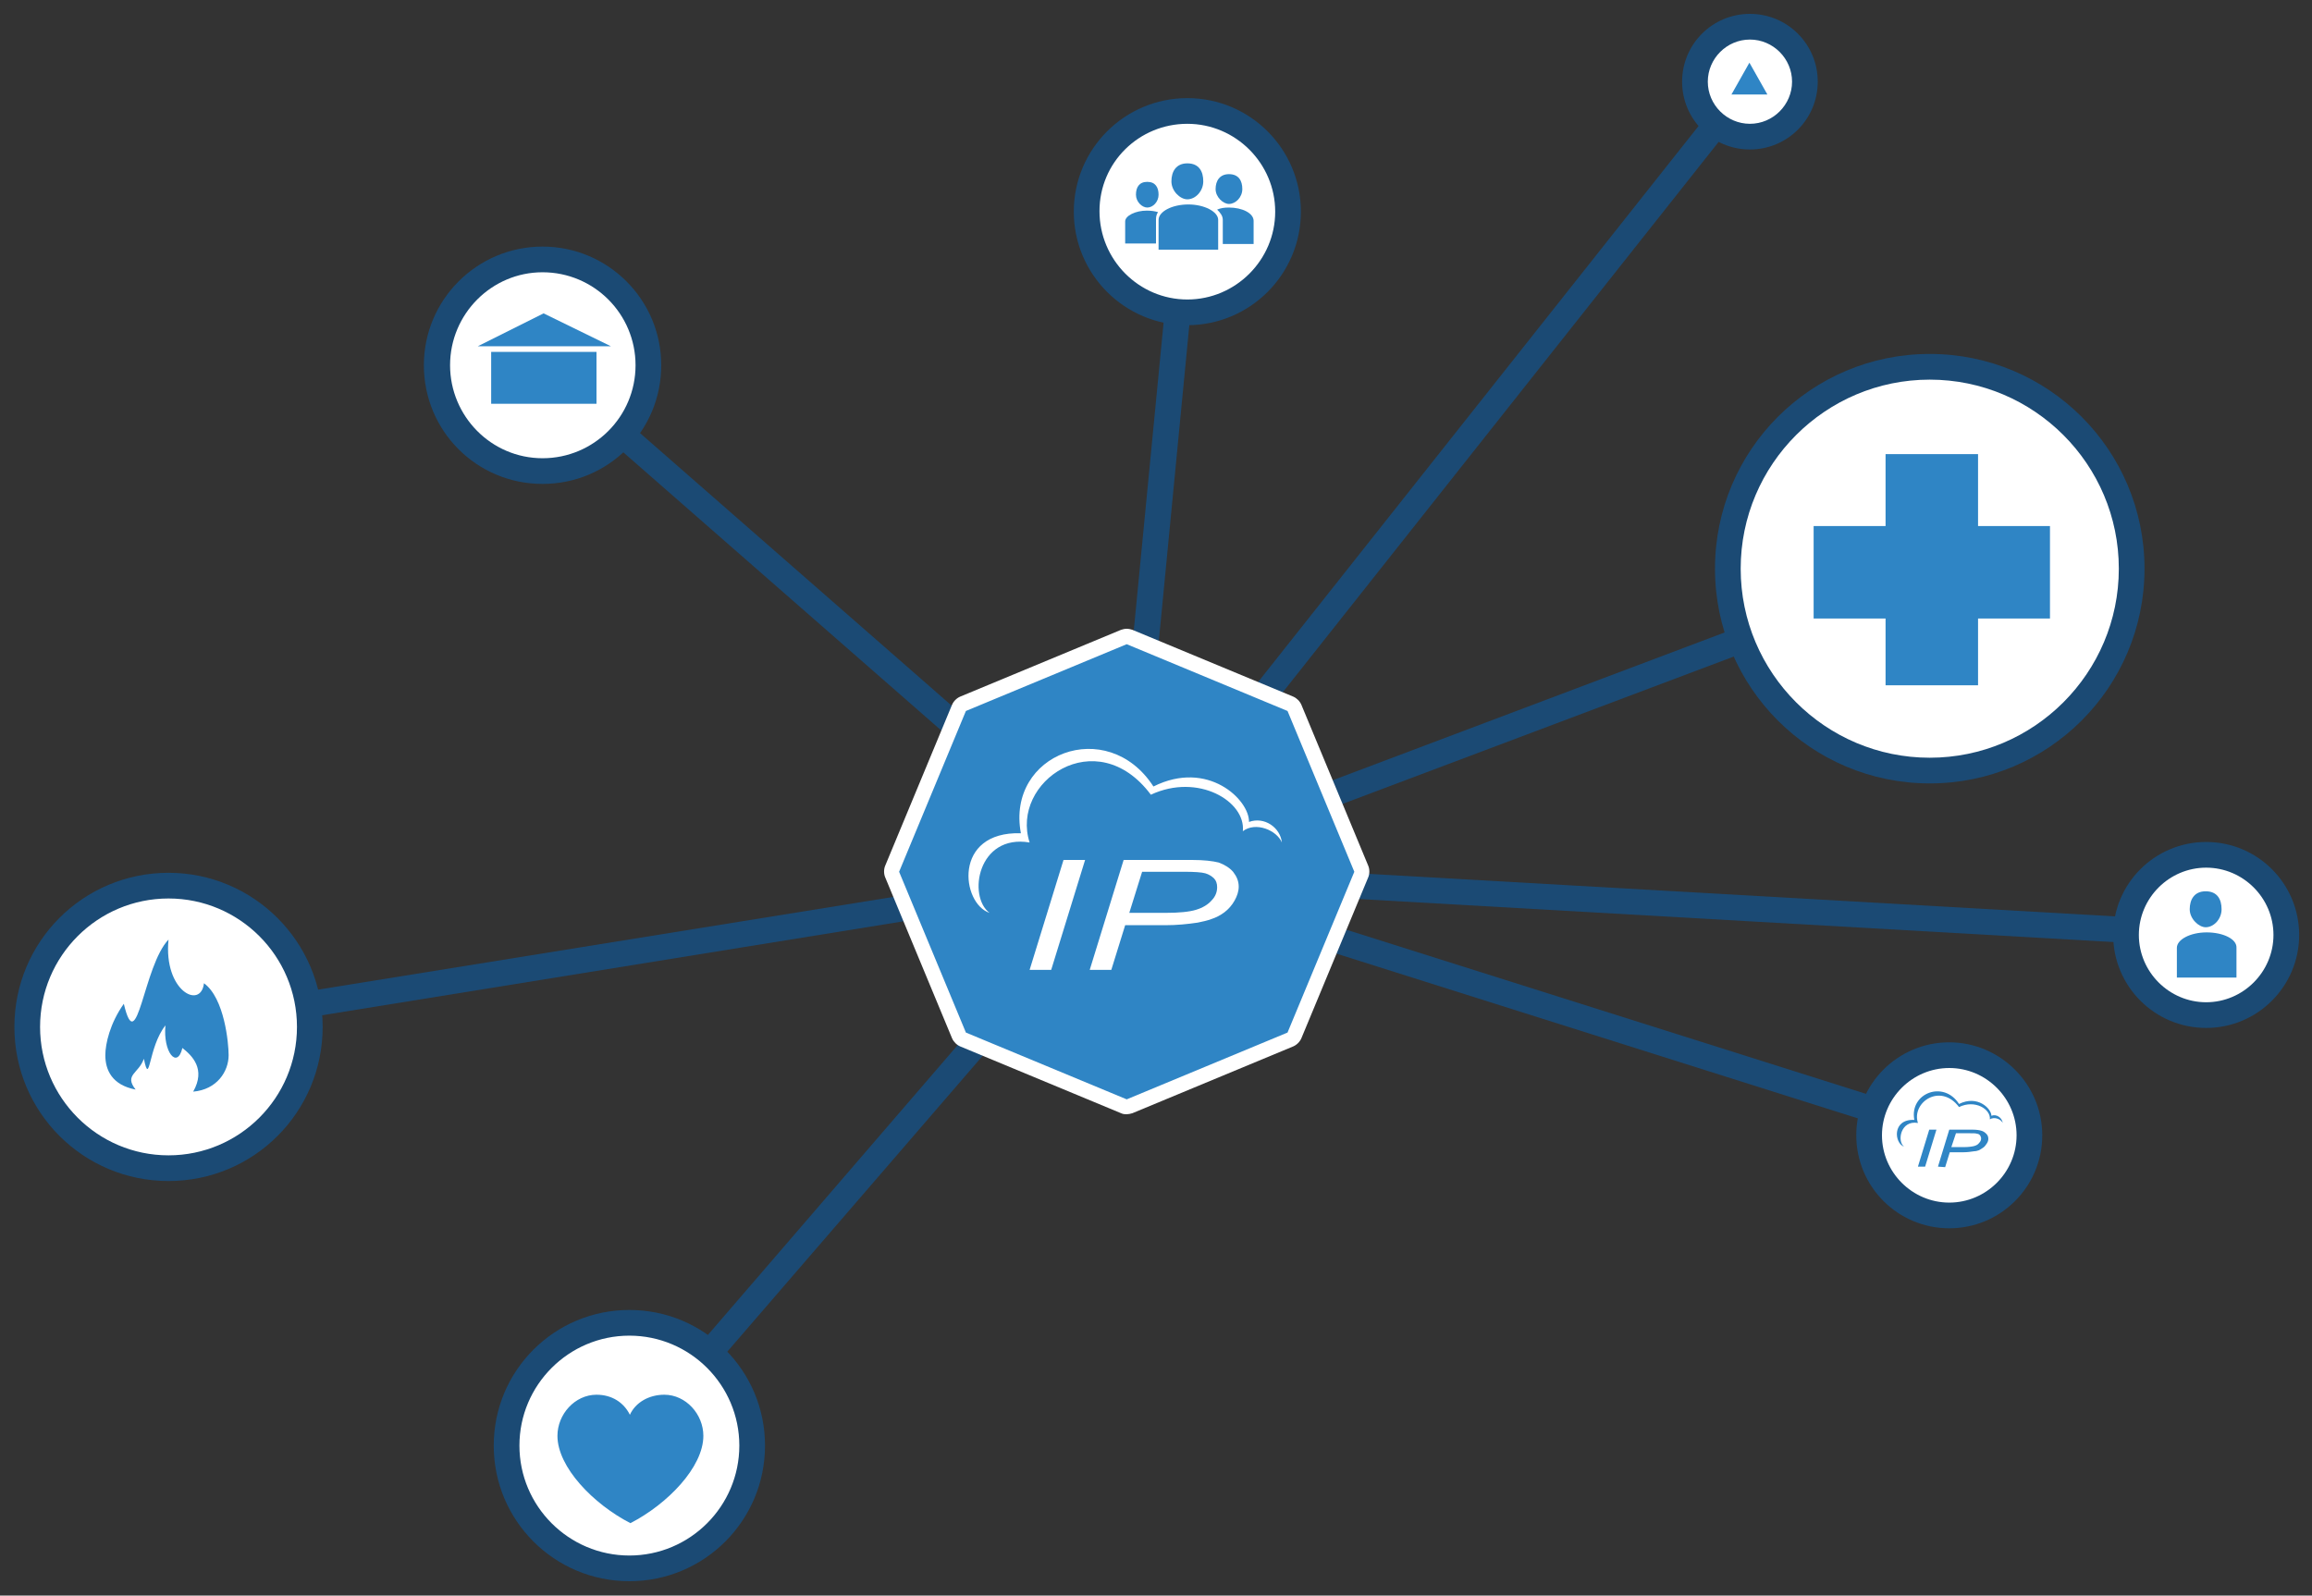 <?xml version="1.0" encoding="utf-8"?>
<!-- Generator: Adobe Illustrator 19.2.0, SVG Export Plug-In . SVG Version: 6.00 Build 0)  -->
<svg version="1.1" id="Layer_1" xmlns="http://www.w3.org/2000/svg" xmlns:xlink="http://www.w3.org/1999/xlink" x="0px" y="0px"
	 viewBox="0 0 450 310.6" style="enable-background:new 0 0 450 310.6;" xml:space="preserve">
<rect x="0" y="0" width="450" height="310.6" fill="#333333" stroke="none"/>
<style type="text/css">
	.st0{fill:#1B4A74;}
	.st1{display:none;fill:#FFFFFF;}
	.st2{fill:#FFFFFF;}
	.st3{display:none;fill:#1B4A74;}
	.st4{fill:#2F85C5;}
	.st5{display:none;fill:#2F85C5;}
</style>
<g id="Layer_2">
	<polygon class="st0" points="220.7,175 104,72.9 107.3,69.2 216.6,164.8 228.6,40.9 233.6,41.4 	"/>
	<polygon class="st0" points="33.2,202.4 32.4,197.4 218.5,167.4 218.8,167.4 429.5,179.4 429.2,184.4 218.8,172.4 	"/>
	<polygon class="st0" points="124.4,283 120.6,279.8 217.8,167 380.5,218.4 379,223.2 219.5,172.8 	"/>
	<polygon class="st0" points="211.1,175.4 338.7,14.3 342.6,17.4 226.2,164.4 374.7,108.4 376.5,113.1 	"/>
	<circle class="st1" cx="218.7" cy="169.9" r="71.7"/>
	<path class="st2" d="M429.4,197.5c-8.6,0-15.6-7-15.6-15.6s7-15.6,15.6-15.6s15.6,7,15.6,15.6S438,197.5,429.4,197.5z"/>
	<path class="st2" d="M32.8,227.4c-15.2,0-27.5-12.3-27.5-27.5s12.3-27.5,27.5-27.5s27.5,12.3,27.5,27.5S47.9,227.4,32.8,227.4z"/>
	<path class="st2" d="M122.5,305.3c-13.2,0-23.9-10.7-23.9-23.9s10.7-23.9,23.9-23.9s23.9,10.7,23.9,23.9S135.7,305.3,122.5,305.3z"
		/>
	<path class="st2" d="M375.6,150.1c-21.7,0-39.3-17.6-39.3-39.3s17.6-39.3,39.3-39.3s39.3,17.6,39.3,39.3
		C414.9,132.4,397.3,150.1,375.6,150.1z"/>
	<path class="st2" d="M340.6,26.6c-5.9,0-10.7-4.8-10.7-10.7s4.8-10.7,10.7-10.7s10.7,4.8,10.7,10.7S346.5,26.6,340.6,26.6z"/>
	<path class="st2" d="M231.1,60.7c-10.8,0-19.6-8.8-19.6-19.6s8.8-19.6,19.6-19.6s19.6,8.8,19.6,19.6S241.9,60.7,231.1,60.7z"/>
	<path class="st2" d="M105.6,91.6C94.3,91.6,85,82.4,85,71c0-11.3,9.2-20.6,20.6-20.6c11.3,0,20.6,9.2,20.6,20.6
		S116.9,91.6,105.6,91.6z"/>
	<path class="st3" d="M218.7,244.1c-40.9,0-74.2-33.3-74.2-74.2s33.3-74.2,74.2-74.2s74.2,33.3,74.2,74.2
		C292.8,210.8,259.6,244.1,218.7,244.1z M218.7,100.7c-38.1,0-69.2,31-69.2,69.2s31,69.2,69.2,69.2c38.1,0,69.2-31,69.2-69.2
		S256.8,100.7,218.7,100.7z"/>
	<path class="st0" d="M105.6,53c10,0,18.1,8.1,18.1,18.1s-8.1,18.1-18.1,18.1s-18-8.2-18-18.1C87.6,61.1,95.7,53,105.6,53 M105.6,48
		c-12.7,0-23.1,10.3-23.1,23.1s10.3,23.1,23.1,23.1s23.1-10.3,23.1-23.1S118.3,48,105.6,48L105.6,48z"/>
	<path class="st0" d="M429.4,168.9c7.2,0,13.1,5.9,13.1,13.1s-5.9,13.1-13.1,13.1s-13.1-5.9-13.1-13.1S422.2,168.9,429.4,168.9
		 M429.4,163.9c-10,0-18.1,8.1-18.1,18.1s8.1,18.1,18.1,18.1s18.1-8.1,18.1-18.1S439.4,163.9,429.4,163.9L429.4,163.9z"/>
	<path class="st2" d="M379.4,236.5c-8.6,0-15.6-7-15.6-15.6s7-15.6,15.6-15.6s15.6,7,15.6,15.6S388,236.5,379.4,236.5z"/>
	<path class="st0" d="M379.4,207.9c7.2,0,13.1,5.9,13.1,13.1s-5.9,13.1-13.1,13.1s-13.1-5.9-13.1-13.1S372.2,207.9,379.4,207.9
		 M379.4,202.9c-10,0-18.1,8.1-18.1,18.1s8.1,18.1,18.1,18.1s18.1-8.1,18.1-18.1S389.3,202.9,379.4,202.9L379.4,202.9z"/>
	<path class="st0" d="M32.8,174.9c13.8,0,25,11.2,25,25s-11.2,25-25,25s-25-11.2-25-25S19,174.9,32.8,174.9 M32.8,169.9
		c-16.6,0-30,13.4-30,30s13.4,30,30,30s30-13.4,30-30S49.3,169.9,32.8,169.9L32.8,169.9z"/>
	<path class="st0" d="M122.5,260c11.8,0,21.4,9.6,21.4,21.4s-9.6,21.4-21.4,21.4s-21.4-9.6-21.4-21.4
		C101.1,269.6,110.7,260,122.5,260 M122.5,255c-14.6,0-26.4,11.8-26.4,26.4s11.8,26.4,26.4,26.4s26.4-11.8,26.4-26.4
		S137.1,255,122.5,255L122.5,255z"/>
	<path class="st0" d="M375.6,73.9c20.3,0,36.8,16.5,36.8,36.8s-16.5,36.8-36.8,36.8s-36.8-16.5-36.8-36.8S355.3,73.9,375.6,73.9
		 M375.6,68.9c-23.1,0-41.8,18.7-41.8,41.8s18.7,41.8,41.8,41.8s41.8-18.7,41.8-41.8S398.7,68.9,375.6,68.9L375.6,68.9z"/>
	<path class="st0" d="M340.6,7.7c4.5,0,8.2,3.7,8.2,8.2s-3.7,8.2-8.2,8.2s-8.2-3.7-8.2-8.2S336.1,7.7,340.6,7.7 M340.6,2.7
		c-7.3,0-13.2,5.9-13.2,13.2s5.9,13.2,13.2,13.2s13.2-5.9,13.2-13.2S347.9,2.7,340.6,2.7L340.6,2.7z"/>
	<path class="st0" d="M231.1,24.1c9.4,0,17.1,7.7,17.1,17.1s-7.7,17.1-17.1,17.1S214,50.6,214,41.1S221.7,24.1,231.1,24.1
		 M231.1,19.1c-12.2,0-22.1,9.9-22.1,22.1s9.9,22.1,22.1,22.1s22.1-9.9,22.1-22.1S243.3,19.1,231.1,19.1L231.1,19.1z"/>
</g>
<g>
	<path class="st4" d="M219.3,215.4c-0.2,0-0.4,0-0.6-0.1l-31.3-13c-0.4-0.2-0.7-0.4-0.8-0.8l-13-31.3c-0.2-0.4-0.2-0.8,0-1.1
		l13-31.3c0.2-0.4,0.4-0.7,0.8-0.8l31.3-13c0.2-0.1,0.4-0.1,0.6-0.1s0.4,0,0.6,0.1l31.3,13c0.4,0.2,0.7,0.4,0.8,0.8l13,31.3
		c0.2,0.4,0.2,0.8,0,1.1l-13,31.3c-0.2,0.4-0.4,0.7-0.8,0.8l-31.3,13C219.7,215.4,219.5,215.4,219.3,215.4z"/>
	<path class="st2" d="M219.3,125.4l31.3,13l13,31.3l-13,31.3l-31.3,13L188,201l-13-31.3l13-31.3L219.3,125.4 M219.3,122.4
		c-0.4,0-0.8,0.1-1.1,0.2l-31.3,13c-0.7,0.3-1.3,0.9-1.6,1.6l-13,31.3c-0.3,0.7-0.3,1.6,0,2.3l13,31.3c0.3,0.7,0.9,1.3,1.6,1.6
		l31.3,13c0.4,0.2,0.8,0.2,1.1,0.2s0.8-0.1,1.1-0.2l31.3-13c0.7-0.3,1.3-0.9,1.6-1.6l13-31.3c0.3-0.7,0.3-1.6,0-2.3l-13-31.3
		c-0.3-0.7-0.9-1.3-1.6-1.6l-31.3-13C220.1,122.5,219.7,122.4,219.3,122.4L219.3,122.4z"/>
</g>
<path class="st5" d="M219,122.9l-41,23.5v46.9l41,23.5l41-23.5v-46.9L219,122.9z"/>
<g id="Layer_4">
	<g>
		<path class="st4" d="M239.2,39.7c1.3,0,2.6-1.3,2.6-2.9c0-1.6-0.7-2.9-2.6-2.9c-1.8,0-2.6,1.3-2.6,2.9
			C236.6,38.4,238.1,39.7,239.2,39.7z"/>
	</g>
	<g>
		<path class="st4" d="M223.3,40.4c1.1,0,2.2-1.1,2.2-2.5s-0.6-2.5-2.2-2.5c-1.6,0-2.2,1.1-2.2,2.5
			C221.1,39.3,222.3,40.4,223.3,40.4z"/>
	</g>
	<path class="st4" d="M225,42.7c0-0.5,0.1-1,0.4-1.4c-0.6-0.2-1.4-0.3-2.2-0.3c-2.2,0-4.2,1-4.2,2.1v4.3h6V42.7z"/>
	<path class="st4" d="M239.2,40.4c-0.9,0-1.6,0.1-2.3,0.4c0.6,0.6,1.1,1.2,1.1,2v4.7h6V43C244,41.5,241.8,40.4,239.2,40.4z"/>
	<path class="st4" d="M231.1,38.8c1.6,0,3.1-1.6,3.1-3.5s-0.8-3.5-3.1-3.5c-2.2,0-3.1,1.6-3.1,3.5S229.7,38.8,231.1,38.8z"/>
	<path class="st4" d="M231.3,39.8c-3.2,0-5.8,1.4-5.8,3v5.8h11.6v-5.8C237.1,41.2,234.4,39.8,231.3,39.8z"/>
	<path class="st4" d="M429.3,180.5c1.6,0,3.1-1.6,3.1-3.5s-0.8-3.5-3.1-3.5c-2.2,0-3.1,1.6-3.1,3.5
		C426.2,178.9,428,180.5,429.3,180.5z"/>
	<path class="st4" d="M429.5,181.5c-3.2,0-5.8,1.4-5.8,3v5.8h11.6v-5.8C435.4,182.8,432.7,181.5,429.5,181.5z"/>
	<polygon class="st4" points="340.5,12.2 337,18.4 344,18.4 	"/>
	<polygon class="st5" points="219,216.8 178.3,193.4 178.3,146.4 219,122.9 259.7,146.4 259.7,193.4 	"/>
</g>
<g id="icons">
	<path class="st4" d="M122.6,275.4c1.1-2.4,3.7-3.9,6.7-3.9c4.2,0,7.6,3.8,7.6,8c0,6.1-7,13.3-14.2,17c-7.2-3.7-14.2-10.9-14.2-17
		c0-4.2,3.4-8,7.6-8C119.1,271.5,121.4,273,122.6,275.4z"/>
	<polygon class="st4" points="399,102.4 385,102.4 385,88.4 367,88.4 367,102.4 353,102.4 353,120.4 367,120.4 367,133.4 385,133.4 
		385,120.4 399,120.4 	"/>
	<path class="st4" d="M39.7,191.4c-0.6,5.2-7.9,1.5-6.9-8.5c-4.9,5.1-6.1,23.5-8.7,12.5c-2.7,3.8-3.6,7.8-3.6,10
		c0,2.9,1.3,5.8,5.9,6.7c-2.3-2.9,0.6-3.1,1.6-6c1.2,5.7,0.8-2.2,4.2-6.5c-0.5,5.2,2.3,8.6,3.3,4.4c1.9,1.5,4.6,4.1,2.1,8.5
		c4.6-0.4,6.9-3.9,6.9-7.1C44.5,203.1,43.7,194.3,39.7,191.4z"/>
	<rect x="95.6" y="68.5" class="st4" width="20.5" height="10.1"/>
	<polygon class="st4" points="105.8,61 93,67.4 118.9,67.4 	"/>
</g>
<g>
	<path class="st4" d="M373.3,227.1l2.2-7.2h1.4l-2.2,7.2H373.3z"/>
	<path class="st4" d="M377.2,227.1l2.2-7.2h4.5c0.8,0,1.4,0.1,1.7,0.2c0.4,0.1,0.7,0.3,1,0.6s0.4,0.6,0.4,1c0,0.3-0.1,0.6-0.3,0.9
		c-0.2,0.3-0.4,0.6-0.7,0.8c-0.3,0.2-0.6,0.4-0.8,0.5c-0.3,0.1-0.6,0.2-0.9,0.2c-0.7,0.1-1.4,0.2-2.1,0.2h-2.7l-0.9,2.9L377.2,227.1
		L377.2,227.1z M379.8,223.3h2.4c0.9,0,1.6-0.1,2-0.2c0.4-0.1,0.8-0.3,1-0.6c0.3-0.3,0.4-0.6,0.4-0.9c0-0.2-0.1-0.4-0.2-0.6
		c-0.1-0.1-0.3-0.3-0.6-0.3c-0.2-0.1-0.7-0.1-1.4-0.1h-2.7L379.8,223.3z"/>
	<path class="st4" d="M387.3,217.9c0.2-2-2.9-3.9-6-2.4c-3.6-4.8-9.3-0.9-8,3.1c-3.4-0.6-4.1,3.6-2.7,4.6c-1.9-0.6-2.4-5.4,2-5.2
		c-1-5.2,5.7-7.8,8.7-3.1c3.6-1.8,6.3,0.9,6.3,2.3c1-0.4,2.1,0.4,2.2,1.4C389.5,217.9,388.2,217.3,387.3,217.9z"/>
</g>
<g>
	<path class="st2" d="M200.4,188.8l6.6-21.4h4.2l-6.6,21.4H200.4z"/>
	<path class="st2" d="M212.1,188.8l6.6-21.4H232c2.3,0,4,0.2,5.2,0.5c1.1,0.4,2.1,1,2.8,1.8c0.7,0.9,1.1,1.8,1.1,2.9
		c0,0.9-0.3,1.8-0.8,2.7s-1.2,1.7-2,2.3s-1.6,1-2.5,1.3c-0.8,0.3-1.7,0.5-2.7,0.7c-2,0.3-4.1,0.5-6.2,0.5H219l-2.7,8.7H212.1z
		 M219.8,177.7h7c2.7,0,4.7-0.2,6-0.6s2.3-1,3-1.8c0.8-0.8,1.1-1.7,1.1-2.6c0-0.7-0.2-1.3-0.6-1.7c-0.4-0.4-1-0.8-1.7-1
		s-2.1-0.3-4.2-0.3h-8.1L219.8,177.7z"/>
	<path class="st2" d="M241.9,161.8c0.6-5.8-8.7-11.4-17.9-7.1c-10.6-14.2-27.4-2.5-23.6,9.3c-10.1-1.7-12.1,10.5-7.8,13.7
		c-5.5-1.8-7.2-15.9,6.1-15.5c-2.9-15.5,16.8-23,25.8-9.1c10.6-5.3,18.7,2.6,18.6,6.9c3-1.1,6.1,1.1,6.4,4
		C248.5,161.6,244.4,159.9,241.9,161.8z"/>
</g>
</svg>
